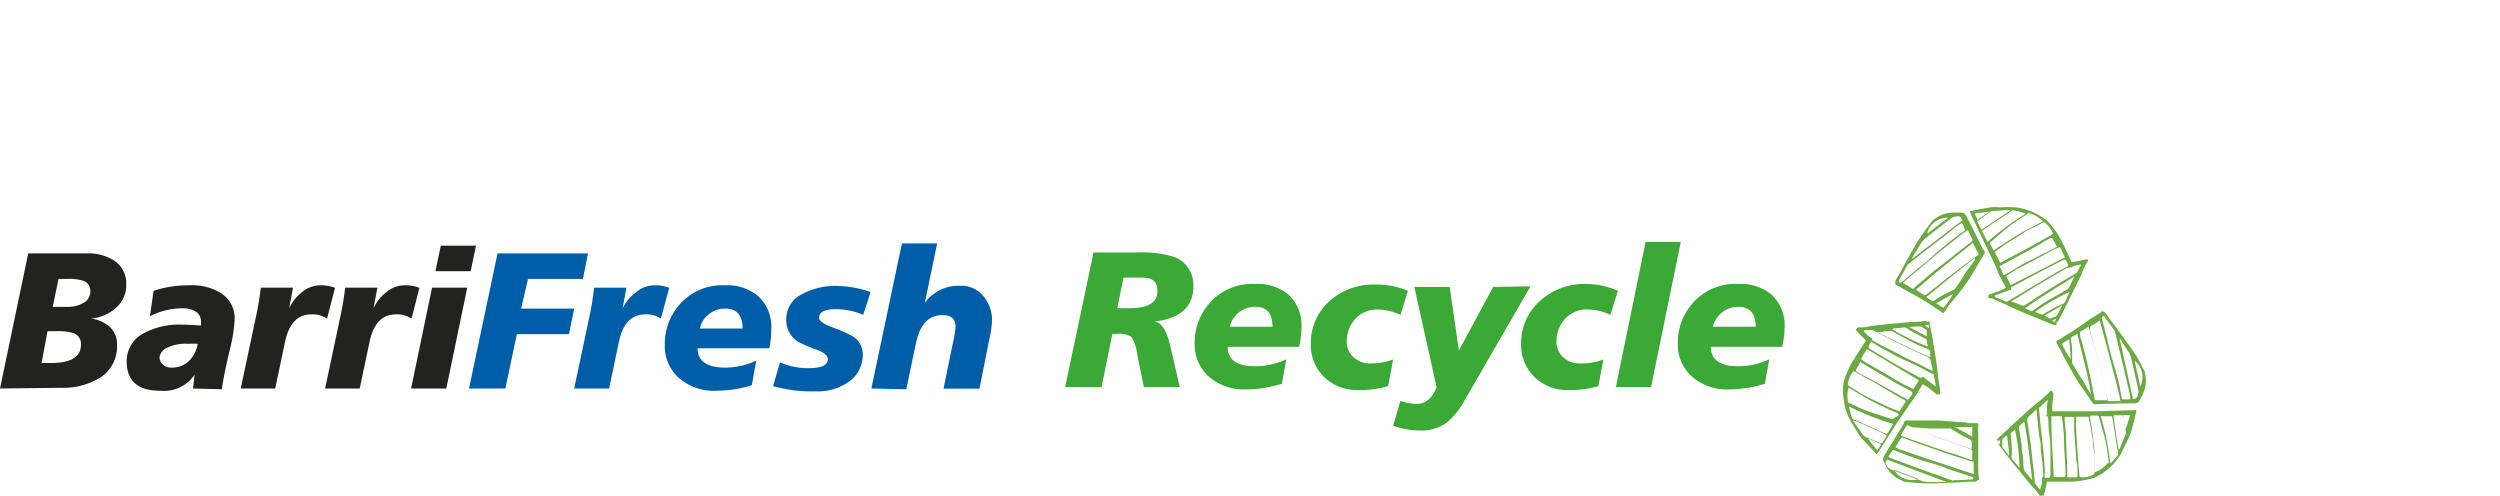 <svg xmlns="http://www.w3.org/2000/svg" xmlns:xlink="http://www.w3.org/1999/xlink" viewBox="0 0 168.33 33.37"><defs><style>.cls-1{fill:none;}.cls-2{clip-path:url(#clip-path);}.cls-3{fill:#060606;}.cls-4{fill:#2b4692;}.cls-5{fill:#6ca641;}.cls-6{clip-path:url(#clip-path-3);}.cls-7{fill:#6ba943;}.cls-8{clip-path:url(#clip-path-4);}.cls-9{clip-path:url(#clip-path-5);}.cls-10{fill:#222221;}.cls-11{fill:#005ea9;}.cls-12{fill:#3aa935;}</style><clipPath id="clip-path" transform="translate(-0.2 13)"><rect class="cls-1" x="123.55" width="22.72" height="21.13"/></clipPath><clipPath id="clip-path-3" transform="translate(-0.2 13)"><rect class="cls-1" x="134.65" y="7.93" width="10.01" height="12.44"/></clipPath><clipPath id="clip-path-4" transform="translate(-0.2 13)"><polygon class="cls-1" points="123.55 11.68 123.55 16.33 130.88 21.13 132.24 21.13 137.31 13.37 126.9 6.56 123.55 11.68"/></clipPath><clipPath id="clip-path-5" transform="translate(-0.2 13)"><polygon class="cls-1" points="134.1 0 126.58 3.5 130.81 12.57 142.09 7.32 138.68 0 134.1 0"/></clipPath></defs><title>Element 125</title><g id="Ebene_2" data-name="Ebene 2"><g id="Ebene_3" data-name="Ebene 3"><g class="cls-2"><path class="cls-3" d="M46.87-12.34h4c.91,0,2.51.36,2.51,2A2.37,2.37,0,0,1,51-8v0A1.75,1.75,0,0,1,52.71-6.3c0,1.89-1.61,2.78-3.65,2.8L45-3.44Zm.84,7.21h.63c1.2,0,2-.33,2-1.19s-.56-.9-1.63-.9h-.57Zm.77-3.69h.9c1,0,1.58-.4,1.58-1s-.59-.83-1.48-.83h-.61Z" transform="translate(-0.2 13)"/><path class="cls-3" d="M58-4.38l0,0v0a2.53,2.53,0,0,1-2.23,1.09c-1.43,0-2.22-.64-2.22-1.93,0-1.63,1.63-2.43,3.66-2.43.45,0,.91,0,1.23.06a.74.74,0,0,0,0-.26c0-.47-.47-.86-1.23-.86a4.16,4.16,0,0,0-2.15.53l.23-1.67a7.14,7.14,0,0,1,2.43-.39c1.58,0,2.88.63,2.88,2.26,0,1-.58,2.53-.84,4.54H57.89Zm-1.53-.44A1.75,1.75,0,0,0,58.2-6.39a3.56,3.56,0,0,0-.62,0c-1.09,0-1.89.36-1.89.95A.73.73,0,0,0,56.46-4.82Z" transform="translate(-0.2 13)"/><path class="cls-3" d="M64.63-10.08l-.25,1.36h0a2.43,2.43,0,0,1,2.06-1.52,2.5,2.5,0,0,1,1,.17L66.9-8a1.58,1.58,0,0,0-1.06-.28c-1,0-1.54.84-1.7,1.82l-.65,3.06h-2.3l1-4.91a16,16,0,0,0,.28-1.73Z" transform="translate(-0.2 13)"/><path class="cls-3" d="M70.29-10.08,70-8.72h0a2.43,2.43,0,0,1,2-1.52,2.52,2.52,0,0,1,1,.17l-.52,2a1.58,1.58,0,0,0-1.06-.28c-1,0-1.54.84-1.71,1.82l-.64,3.06h-2.3l1-4.91a16,16,0,0,0,.28-1.73Z" transform="translate(-0.2 13)"/><path class="cls-3" d="M74.13-10.08h2.32L75.07-3.44H72.75Zm.58-2.77H77l-.35,1.68H74.36Z" transform="translate(-0.2 13)"/><path class="cls-4" d="M78.62-12.34h5.95l-.33,1.68H80.62l-.45,1.95h3.49L83.32-7H79.88l-.75,3.58h-2.4Z" transform="translate(-0.2 13)"/><path class="cls-4" d="M87.28-10.08,87-8.72h0a2.43,2.43,0,0,1,2.06-1.52,2.5,2.5,0,0,1,1,.17l-.52,2a1.58,1.58,0,0,0-1.06-.28c-1,0-1.54.84-1.7,1.82l-.65,3.06h-2.3l1-4.91c.11-.57.21-1.13.28-1.73Z" transform="translate(-0.2 13)"/><path class="cls-4" d="M95.34-3.66A8.57,8.57,0,0,1,93-3.29c-2.22,0-3.42-1.37-3.42-3a3.82,3.82,0,0,1,4-3.92c1.75,0,3.06.88,3.06,2.9a7.5,7.5,0,0,1-.17,1.25h-4.7c0,.71.38,1.27,1.78,1.27a5.12,5.12,0,0,0,2.08-.46Zm-.61-3.73c0-.72-.28-1.32-1.13-1.32a1.7,1.7,0,0,0-1.69,1.32Z" transform="translate(-0.2 13)"/><path class="cls-4" d="M97.39-5.2a4.76,4.76,0,0,0,1.86.38c.37,0,1.29,0,1.29-.59,0-.94-2.74-.46-2.74-2.65,0-1.55,1.81-2.18,3.35-2.18a7.51,7.51,0,0,1,2.2.4l-.48,1.5A4.64,4.64,0,0,0,101-8.71c-.51,0-1.08.12-1.08.58,0,.74,2.87.68,2.87,2.35s-1.39,2.46-3.11,2.49a10.41,10.41,0,0,1-2.79-.35Z" transform="translate(-0.2 13)"/><path class="cls-4" d="M105.46-13h2.32L107-9.11h0a2.78,2.78,0,0,1,2.3-1.13,2.06,2.06,0,0,1,2.07,2.3,6.17,6.17,0,0,1-.18,1.4l-.61,3.1H108.2l.63-3.11a4.94,4.94,0,0,0,.16-1,.75.75,0,0,0-.89-.76c-1,0-1.55.84-1.71,1.82l-.65,3.06h-2.29Z" transform="translate(-0.2 13)"/><path class="cls-3" d="M117.89-12.34h2.39l-1.85,8.9H116Z" transform="translate(-0.2 13)"/><path class="cls-3" d="M121.11-8.35a16,16,0,0,0,.28-1.73h2.13L123.34-9h0a3.14,3.14,0,0,1,2.56-1.24A2.06,2.06,0,0,1,128-7.94a6.17,6.17,0,0,1-.18,1.4l-.61,3.1h-2.37l.64-3.11a5.73,5.73,0,0,0,.15-1,.75.75,0,0,0-.89-.76c-1,0-1.54.84-1.71,1.82l-.65,3.06h-2.29Z" transform="translate(-0.2 13)"/><path class="cls-3" d="M129.42-10.08h1.31l.32-1.43,2.42-.65L133-10.08h1.58l-.28,1.6h-1.67l-.39,1.85a6.44,6.44,0,0,0-.19,1.15.7.7,0,0,0,.75.74,2.27,2.27,0,0,0,.74-.2l-.26,1.52a8.72,8.72,0,0,1-1.42.13,1.86,1.86,0,0,1-2.1-2,6.37,6.37,0,0,1,.2-1.37l.39-1.86h-1.22Z" transform="translate(-0.2 13)"/><path class="cls-3" d="M140.29-3.66a8.57,8.57,0,0,1-2.32.37c-2.22,0-3.41-1.37-3.41-3a3.82,3.82,0,0,1,4-3.92c1.75,0,3.06.88,3.06,2.9a7.5,7.5,0,0,1-.17,1.25h-4.7c0,.71.39,1.27,1.79,1.27a5.08,5.08,0,0,0,2.07-.46Zm-.61-3.73c0-.72-.28-1.32-1.12-1.32a1.7,1.7,0,0,0-1.7,1.32Z" transform="translate(-0.2 13)"/><path class="cls-3" d="M142.79-2.82a3.86,3.86,0,0,0,1.92.52c1.61,0,2.18-.58,2.54-2.28l0,0a2.56,2.56,0,0,1-2.16,1.16c-1.82,0-2.72-1.27-2.72-3a3.58,3.58,0,0,1,3.56-3.78,2.28,2.28,0,0,1,2.29,1.37h0l.29-1.21h2.13c-.09.35-.26.88-.42,1.59L149.2-4c-.59,2.58-1.5,3.35-4.26,3.35a8,8,0,0,1-2.6-.42Zm3.58-5.66a1.85,1.85,0,0,0-1.66,2.05,1.17,1.17,0,0,0,1.2,1.23c1.17,0,1.68-1.21,1.68-2.08A1.12,1.12,0,0,0,146.37-8.48Z" transform="translate(-0.2 13)"/><path class="cls-3" d="M154-10.08l-.26,1.36h0a2.43,2.43,0,0,1,2-1.52,2.55,2.55,0,0,1,1,.17l-.52,2a1.61,1.61,0,0,0-1.06-.28c-1,0-1.54.84-1.71,1.82l-.65,3.06h-2.29l1-4.91c.11-.57.22-1.13.28-1.73Z" transform="translate(-0.2 13)"/><path class="cls-3" d="M160.77-4.38l0,0v0a2.53,2.53,0,0,1-2.23,1.09c-1.43,0-2.22-.64-2.22-1.93,0-1.63,1.63-2.43,3.66-2.43.46,0,.92,0,1.23.06a.74.74,0,0,0,0-.26c0-.47-.47-.86-1.22-.86a4.17,4.17,0,0,0-2.16.53l.23-1.67a7.15,7.15,0,0,1,2.44-.39c1.58,0,2.88.63,2.88,2.26,0,1-.59,2.53-.85,4.54h-1.87Zm-1.52-.44A1.74,1.74,0,0,0,161-6.39a3.39,3.39,0,0,0-.61,0c-1.1,0-1.9.36-1.9.95A.73.73,0,0,0,159.25-4.82Z" transform="translate(-0.2 13)"/><path class="cls-3" d="M166.21-13h2.31l-2,9.56h-2.32Z" transform="translate(-0.2 13)"/></g><g class="cls-2"><path class="cls-5" d="M74.34,5.8h2.84c1.7,0,3.74.07,3.74,2.27,0,1.57-1.23,2.12-2.59,2.28v0c.7.06.93,1,1.06,1.58L80,14.7H77.66l-.46-2.27c-.23-1.16-.31-1.25-1.38-1.25h-.25l-.72,3.52H72.47Zm1.57,3.7h.8c1,0,1.84-.26,1.84-1.1,0-.64-.38-.9-1.1-.92H76.32Z" transform="translate(-0.2 13)"/><path class="cls-5" d="M86.92,14.48a8.57,8.57,0,0,1-2.32.37c-2.22,0-3.41-1.36-3.41-3a3.82,3.82,0,0,1,4-3.92c1.75,0,3.06.88,3.06,2.9a7.5,7.5,0,0,1-.17,1.25h-4.7c0,.71.39,1.27,1.79,1.27a5.08,5.08,0,0,0,2.07-.46Zm-.61-3.73c0-.72-.28-1.32-1.12-1.32a1.7,1.7,0,0,0-1.7,1.32Z" transform="translate(-0.2 13)"/><path class="cls-5" d="M94.07,14.59a6,6,0,0,1-2,.26,3,3,0,0,1-3.13-3A4,4,0,0,1,93.26,7.9a6.16,6.16,0,0,1,2.09.45l-.5,1.59a3.65,3.65,0,0,0-1.48-.35,1.94,1.94,0,0,0-2,2.14,1.47,1.47,0,0,0,1.58,1.44,3.44,3.44,0,0,0,1.48-.3Z" transform="translate(-0.2 13)"/><path class="cls-5" d="M99.07,15.57a3.13,3.13,0,0,1-2.89,1.95,5.49,5.49,0,0,1-1.8-.28l.48-1.67a3.38,3.38,0,0,0,1,.2,1.45,1.45,0,0,0,1.34-1.1L95.78,8.06h2.33l.6,4.19h0L101,8.06h2.44Z" transform="translate(-0.2 13)"/><path class="cls-5" d="M108.23,14.59a6,6,0,0,1-2,.26,3,3,0,0,1-3.13-3,4,4,0,0,1,4.28-3.92,6.16,6.16,0,0,1,2.09.45L109,9.94a3.65,3.65,0,0,0-1.48-.35,1.94,1.94,0,0,0-2,2.14,1.47,1.47,0,0,0,1.58,1.44,3.44,3.44,0,0,0,1.48-.3Z" transform="translate(-0.2 13)"/><path class="cls-5" d="M111.42,5.14h2.32l-2,9.56h-2.32Z" transform="translate(-0.2 13)"/><path class="cls-5" d="M119.49,14.48a8.63,8.63,0,0,1-2.32.37c-2.22,0-3.42-1.36-3.42-3a3.82,3.82,0,0,1,4-3.92c1.74,0,3.06.88,3.06,2.9a7.5,7.5,0,0,1-.17,1.25h-4.7c0,.71.38,1.27,1.78,1.27a5.16,5.16,0,0,0,2.08-.46Zm-.61-3.73c0-.72-.29-1.32-1.13-1.32a1.7,1.7,0,0,0-1.69,1.32Z" transform="translate(-0.2 13)"/></g><g class="cls-6"><path class="cls-7" d="M134.76,16.65h-.11a.34.34,0,0,1,.06-.12l.62-.57c.43-.41.87-.81,1.31-1.21s.6-.5.9-.75l.59-.53.08-.1c0-.06.11-.1.17,0s.09.1.08.15c0,.23-.05.47-.07.7a3.7,3.7,0,0,0,0,.47c.29,0,.59,0,.89,0s.5,0,.75,0h1.33l2.4-.07h.3c-.12.49-.22.94-.35,1.39a3,3,0,0,1-.23.56c-.15.32-.3.65-.48,1a3.89,3.89,0,0,1-.84,1,3.71,3.71,0,0,1-1,.62,3.48,3.48,0,0,1-.44.1,4.86,4.86,0,0,1-1.2.14c-.47,0-.93,0-1.4,0-.07,0-.1,0-.11.08s-.07.33-.11.5-.07.28-.12.42a.08.08,0,0,1-.07.07.09.09,0,0,1-.09,0,3.81,3.81,0,0,0-.62-.77l-.89-1.09-.86-1.07-.46-.62s0-.08-.05-.13m5.49,2.3a1.54,1.54,0,0,0,.94-.17.19.19,0,0,0,.05-.13c0-.23,0-.45,0-.67s0-.32,0-.48-.05-.42-.08-.63c0-.37-.09-.73-.14-1.09s-.12-.59-.18-.89h-.76c-.08,0-.09,0-.08.11a.76.76,0,0,1,0,.21c0,.57.05,1.13.08,1.69s.1,1.35.16,2m-1.73.05h.69a.13.13,0,0,0,.09-.07,2.29,2.29,0,0,0,0-.37c0-.49-.06-1-.08-1.45s0-.92-.07-1.38c0-.27-.07-.54-.1-.82l-.7,0c0,1.36.1,2.71.16,4.08m-.91.83a1.48,1.48,0,0,0,.12-.72.06.06,0,0,1,0-.06c.16-.08.08-.24.07-.35,0-.5-.09-1-.15-1.5,0-.26,0-.53-.07-.79s-.09-.71-.13-1.06-.06-.59-.09-.91c-.18.18-.34.34-.51.48a.36.36,0,0,0-.1.35c.06.44.13.88.19,1.31s.12,1,.17,1.46.1.86.14,1.29a.25.25,0,0,0,0,.09l.31.41m4.66-1.75,0-.14c-.06-.43-.11-.86-.2-1.29s-.3-1.11-.45-1.66c0-.09-.06-.13-.16-.12l-.32,0c-.13,0-.13.06-.12.16s.08.44.11.66c.06.45.13.9.17,1.35s0,.67,0,1,0,.42,0,.66a2.1,2.1,0,0,0,.92-.64m-4.34,1h.17c.29,0,.3,0,.3-.31s0-.47,0-.71,0-.39,0-.59c0-.42,0-.84-.07-1.26s-.05-.74-.08-1.11c0-.06,0-.14-.09-.16s0-.07,0-.12c0-.33,0-.67.07-1l0,0-.6.55a.06.06,0,0,0,0,.06l.12,1.25c.05.49.11,1,.16,1.48s.07.78.1,1.17,0,.5,0,.77m1.49-.05.59,0c.06,0,.13,0,.13-.1s0-.29,0-.43,0-.36-.07-.54l-.15-2.08c0-.27,0-.54,0-.81,0-.08,0-.11-.12-.11l-.28,0c-.27,0-.27,0-.24.25s.09.81.1,1.21c0,.66.05,1.32.07,2,0,.22,0,.43,0,.67m2.27-4.13a18,18,0,0,1,.63,3.14,7,7,0,0,0,.52-.58.24.24,0,0,0,0-.17c0-.14-.06-.28-.08-.42l-.24-1.58a4.15,4.15,0,0,0-.09-.43l-.78,0m-5.09.33-.27.24a.28.28,0,0,0-.11.33c.06.31.11.63.16.94s0,.44.06.66.05.68.09,1a.36.36,0,0,0,.09.21c.08.12.19.23.28.35l.21.25,0,0c-.17-1.32-.29-2.65-.55-4m6.65-.38h-.49c-.14,0-.15,0-.13.16.08.57.16,1.13.25,1.7,0,.15.06.3.1.47l.05-.07c.14-.34.28-.69.41-1a.6.6,0,0,0,0-.23l-.21-1m-7.18.86c-.14.12-.25.23-.35.33s0,0,0,.06l.06.78a3.28,3.28,0,0,1,0,.62.35.35,0,0,0,.11.36l0,0,.42.5,0,0a13.72,13.72,0,0,0-.33-2.67m-.5.46-.33.26s0,0,0,.07a1,1,0,0,0,0,.24c0,.08,0,.17,0,.23s.29.38.45.6c0-.48-.08-.93-.13-1.4m8-.44h0c.1-.29.19-.59.29-.9h-.4c-.08,0-.08,0-.07.1s0,.29.07.44,0,.24.07.37m-8.42.77-.19.12.18.19c0-.12,0-.21,0-.31" transform="translate(-0.2 13)"/><path class="cls-7" d="M141.73,7.93l.23.12.24.36c.21.28.43.56.63.84.33.46.67.92,1,1.39s.52.89.76,1.34a1.44,1.44,0,0,1,.07.36,1.92,1.92,0,0,1-.1,1,4.52,4.52,0,0,1-.34.7.48.48,0,0,1-.3.12c-.3,0-.61,0-.91,0l-1.55.05a.7.7,0,0,0-.14,0,.18.18,0,0,1-.23-.1c-.11-.14-.21-.3-.31-.45-.25-.36-.52-.72-.75-1.1s-.55-.95-.81-1.43c-.1-.17-.17-.35-.26-.52l-.28-.5c-.06-.11,0-.16.09-.21a1.61,1.61,0,0,0,.33-.2c.27-.17.55-.33.82-.51s.6-.42.9-.63L141.7,8l0,0m1.26,6a3.79,3.79,0,0,0-.06-.38c-.13-.55-.27-1.1-.42-1.66-.23-.9-.47-1.79-.71-2.69l-.19-.69-.47.31c-.07,0-.16.08-.18.14s0,.14,0,.22c.13.49.27,1,.4,1.48s.2.79.3,1.19l.33,1.39c.05.2.09.4.14.6,0,0,0,.1.07.1H143M140.83,9l-.57.34a.18.18,0,0,0,0,.13c0,.14,0,.27.08.4.13.52.28,1.05.4,1.58s.19.84.27,1.25.15.76.22,1.14a.11.11,0,0,0,.13.11c.2,0,.41,0,.62,0s.13,0,.11-.15c-.12-.44-.22-.89-.33-1.34-.16-.62-.31-1.25-.47-1.87,0-.16-.09-.31-.14-.47L140.83,9m1.79.32-.18-.25-.53-.73a.14.14,0,0,0-.11-.05.3.3,0,0,0-.07.11.19.19,0,0,0,0,.07l.33,1.3c.11.42.19.85.32,1.27.21.74.45,1.48.59,2.24,0,.18.07.35.1.53,0,0,0,.08.06.08h.43c.07,0,.09,0,.08-.11a3.58,3.58,0,0,0-.08-.43c-.07-.31-.15-.62-.22-.93s-.1-.42-.14-.62c-.17-.72-.35-1.44-.52-2.15a2.84,2.84,0,0,0-.08-.34m-2.52.16h0l-.29.17c-.17.1-.17.1-.14.29s.06.42.07.63,0,.54,0,.81a.29.29,0,0,0,0,.09c.14.22.27.45.4.67s.21.3.3.45c.18.3.34.61.51.91,0,0,0,0,.08.09-.24-1.41-.63-2.75-.94-4.11m3.69,4.39c.11,0,.24,0,.31-.1a.73.73,0,0,0,.1-.56c-.16-.7-.31-1.4-.48-2.1a1.46,1.46,0,0,0-.16-.39c-.21-.32-.43-.64-.64-1l0-.05c.31,1.4.61,2.78.92,4.17m-4.27-4-.48.29s0,.08,0,.1c.1.2.2.4.32.6s.16.22.24.34h0c0-.44-.07-.87-.1-1.32m4.42,1.5h0c.12.57.25,1.13.37,1.69a1.43,1.43,0,0,0-.33-1.7" transform="translate(-0.2 13)"/></g><g class="cls-8"><path class="cls-7" d="M130,8.7l.07-.1a.88.88,0,0,1,.07.12c0,.28.1.56.14.83.1.59.2,1.17.29,1.76.06.39.09.78.14,1.17l.12.78a.56.56,0,0,0,0,.12c0,.08,0,.14-.06.17a.25.25,0,0,1-.17,0c-.19-.14-.36-.3-.55-.44a3.85,3.85,0,0,0-.4-.24c-.15.25-.29.52-.45.77s-.29.4-.43.61L128,15.35l-1.26,2-.17.25c-.34-.37-.66-.71-1-1.06a3.39,3.39,0,0,1-.34-.5c-.19-.31-.39-.61-.55-.93a3.94,3.94,0,0,1-.34-1.23,3.34,3.34,0,0,1,0-1.18,3.52,3.52,0,0,1,.15-.42,4.74,4.74,0,0,1,.54-1.08c.23-.4.5-.79.76-1.18a.09.09,0,0,0,0-.14l-.36-.36-.29-.33a.12.12,0,0,1,0-.1.13.13,0,0,1,.09-.05,3.21,3.21,0,0,0,1-.1l1.4-.15,1.37-.12c.25,0,.51,0,.77-.06a.33.33,0,0,1,.13,0M125,12a1.52,1.52,0,0,0-.38.88.19.19,0,0,0,.09.11c.18.13.38.24.57.36s.26.18.4.25.38.19.57.28l1,.48c.27.12.55.23.84.34l.41-.64c0-.07,0-.1-.05-.12l-.2-.1c-.48-.29-1-.58-1.46-.86s-1.18-.65-1.78-1m.9-1.48-.37.59a.11.11,0,0,0,0,.11,2.18,2.18,0,0,0,.31.22l1.25.71c.4.23.79.48,1.19.7.24.13.5.24.75.37.12-.21.25-.41.36-.59l-3.5-2.11m-.2-1.21a1.58,1.58,0,0,0,.54.49l0,0c0,.18.15.2.24.26.44.24.9.46,1.34.69l.7.37,1,.48.81.41c0-.24-.1-.46-.13-.68a.35.35,0,0,0-.23-.28l-1.21-.56-1.31-.65-1.16-.59-.09,0-.52,0m-1.08,4.86.13.05c.39.18.78.38,1.19.53s1.09.36,1.64.54c.09,0,.14,0,.18-.07A2.4,2.4,0,0,1,128,15c.09-.11,0-.15-.06-.19l-.62-.27c-.41-.2-.82-.39-1.22-.6s-.58-.34-.87-.51l-.56-.33a2,2,0,0,0,0,1.12M126.22,10a1.47,1.47,0,0,0-.1.13c-.15.25-.15.27.1.43l.6.36.51.31,1.09.63,1,.54c.06,0,.12.08.19,0s.08,0,.11,0l.81.62h0c0-.27-.09-.54-.14-.81l0,0-1.11-.58L127.92,11l-1-.55c-.22-.12-.43-.26-.66-.39m-.77,1.27-.3.52c0,.05-.05.11,0,.16l.36.22c.16.09.33.15.49.24l1.82,1,.7.4a.1.1,0,0,0,.16,0c.05-.08.12-.15.17-.23s.16-.21-.08-.34-.72-.37-1.06-.57l-1.7-1-.58-.34m2.22,4.16a17.31,17.31,0,0,1-3-1.19,5.89,5.89,0,0,0,.2.75.22.22,0,0,0,.12.13l.39.16,1.46.67c.12.06.26.1.4.16l.41-.68m2.5-4.44a2.39,2.39,0,0,1,0-.36.29.29,0,0,0-.22-.27c-.29-.12-.59-.24-.87-.38s-.39-.2-.59-.31l-.9-.49a.56.56,0,0,0-.23,0c-.15,0-.29,0-.44.06l-.32,0,0,0c1.21.59,2.39,1.21,3.64,1.72m-3.32,5.78.26-.42c.07-.12.06-.14-.06-.2l-1.57-.72L125,15.3a.34.34,0,0,0,0,.08l.65.91a.42.42,0,0,0,.18.14l.95.38m3.21-6.49c0-.18-.06-.32-.08-.47l0,0-.69-.38a4.68,4.68,0,0,1-.54-.3.36.36,0,0,0-.36-.11h-.05l-.64.07v.05a13.88,13.88,0,0,0,2.42,1.17m-.12-.66c0-.16,0-.29,0-.42s0,0,0-.05l-.2-.13c-.07,0-.14-.11-.21-.11-.24,0-.47,0-.75.05l1.24.66m-4,6.9,0,0,.59.74a3.14,3.14,0,0,1,.23-.33c0-.07,0-.09,0-.11l-.41-.19-.35-.14m4-7.47c0-.08,0-.15,0-.23l-.26.05.25.18" transform="translate(-0.2 13)"/><path class="cls-7" d="M133.43,19.3l-.21.13h-.44l-1.05.07c-.57,0-1.13.06-1.7.05s-1-.05-1.53-.1a1.11,1.11,0,0,1-.34-.14,1.88,1.88,0,0,1-.79-.63A4.56,4.56,0,0,1,127,18a.48.48,0,0,1,.07-.32c.14-.26.31-.51.47-.77l.81-1.32a.39.39,0,0,0,.05-.14.19.19,0,0,1,.21-.14h.55c.44,0,.89,0,1.33,0s1.09.07,1.64.11c.19,0,.38,0,.58.07l.57,0c.13,0,.15.08.12.19a2.54,2.54,0,0,0,0,.39c0,.32,0,.64,0,1s0,.74,0,1.1,0,.76.06,1.14c0,0,0,0,0,0m-5.66-2.21a3.7,3.7,0,0,0,.35.17l1.61.55,2.65.88.68.22v-.57c0-.07,0-.17,0-.22s-.13-.06-.21-.08l-1.46-.47-1.15-.4-1.35-.48-.59-.22s-.1,0-.11,0c-.14.2-.26.41-.4.62M133,18l0-.65s-.06-.08-.1-.1l-.37-.14c-.52-.18-1-.35-1.55-.54s-.8-.3-1.19-.46l-1.07-.44a.11.11,0,0,0-.16,0c-.1.19-.21.36-.32.54s0,.13.06.17l1.3.46,1.83.63.47.14L133,18m-1.24,1.33h.31l.9-.05s.1,0,.1-.06a.23.23,0,0,0-.06-.12s0,0-.06,0l-1.28-.42c-.41-.15-.81-.31-1.23-.44a21,21,0,0,1-2.2-.73l-.5-.2a.17.17,0,0,0-.1,0c-.09.12-.16.24-.24.36s0,.1,0,.12l.4.17.91.33.6.22,2.08.75.33.11m1.24-2.2,0,0c0-.11,0-.22,0-.33s0-.2-.18-.28l-.56-.29-.68-.42-.1,0-.77,0h-.55l-1-.07s-.06,0-.12,0c1.31.58,2.65,1,3.95,1.46m-5.69.69c0,.1-.15.19-.09.32a.77.77,0,0,0,.42.39l2,.74a1.2,1.2,0,0,0,.42.07h1.16l.08,0-4-1.51M133,16.4c0-.21,0-.39,0-.56s0-.08-.07-.08l-.67,0a3,3,0,0,0-.42,0l0,0,1.16.64m-3.67,2.88v-.05l-1.62-.61a1.45,1.45,0,0,0,1.61.66" transform="translate(-0.2 13)"/></g><g class="cls-9"><path class="cls-7" d="M138.66,8.79l0,.11h-.13l-.78-.32c-.55-.22-1.1-.44-1.65-.68l-1.06-.49-.73-.32a.5.5,0,0,0-.13,0c-.07,0-.13-.06-.1-.13s0-.13.1-.14l.66-.24a3.29,3.29,0,0,0,.42-.21c-.13-.26-.28-.52-.42-.79s-.18-.46-.29-.68c-.18-.41-.37-.81-.57-1.21L132.94,1.5l-.11-.28c.49-.09.94-.19,1.4-.26a3.12,3.12,0,0,1,.61,0,9.49,9.49,0,0,1,1.07,0,4.12,4.12,0,0,1,1.23.35,3.85,3.85,0,0,1,1,.65c.11.1.18.24.28.35a5,5,0,0,1,.63,1c.22.41.4.85.6,1.27,0,.06.05.08.12.07l.5-.11.43-.08a.09.09,0,0,1,.09,0,.09.09,0,0,1,0,.1,3.73,3.73,0,0,0-.43.9c-.2.42-.41.84-.62,1.26s-.4.82-.61,1.23c-.11.23-.23.45-.36.68,0,0-.06.06-.1.1m-.23-5.94a1.56,1.56,0,0,0-.55-.79.17.17,0,0,0-.14,0l-.6.3-.43.2c-.19.11-.36.23-.54.35s-.63.38-.93.58-.48.35-.73.54c.1.22.22.45.33.69,0,.06.08,0,.13,0l.18-.12c.5-.26,1-.52,1.5-.79s1.18-.66,1.78-1m.78,1.54-.3-.62s-.08-.06-.1,0a2.13,2.13,0,0,0-.35.14l-1.27.69c-.41.22-.82.42-1.22.64-.24.14-.47.3-.7.44.1.22.21.43.31.62l3.63-1.86m1.13.48a1.44,1.44,0,0,0-.7.19s0,0,0,0-.26,0-.35.07c-.44.25-.87.52-1.3.77l-.69.4-.91.57-.78.47c.23.09.45.16.65.25a.32.32,0,0,0,.36-.05l1.11-.73,1.24-.77L140,5.39l.07-.07.23-.45m-3.55-3.5-.11.09c-.37.24-.74.47-1.09.73s-.88.74-1.32,1.11c-.07.06-.09.11,0,.19a1.59,1.59,0,0,1,.15.29c.05.12.12.09.2,0s.36-.26.55-.38c.38-.25.77-.49,1.16-.73l.88-.46.59-.31a2.25,2.25,0,0,0-1-.57m2.7,3.54a1,1,0,0,0-.06-.16c-.13-.26-.14-.27-.41-.14l-.63.32c-.17.1-.35.18-.53.27l-1.11.59-1,.54c-.06,0-.13.06-.11.16s0,.06-.09.08l-1,.36V7l.76.31.06,0,1.08-.64,1.28-.76,1-.59c.22-.13.45-.24.68-.36m-.67-1.33-.28-.52c0-.06-.07-.11-.15-.08l-.38.19c-.15.09-.3.2-.46.29l-1.83,1-.71.38c-.07,0-.08.08,0,.16a2,2,0,0,1,.11.26c.1.26.09.25.33.11s.69-.41,1-.6c.59-.31,1.19-.6,1.78-.9l.6-.31m-4.71-.31a18.18,18.18,0,0,1,2.59-1.91c-.26-.09-.5-.16-.75-.22a.27.27,0,0,0-.17,0c-.12.07-.23.17-.34.25-.45.29-.9.58-1.34.88l-.35.26.36.7m2.45,4.47.34.14a.26.26,0,0,0,.34,0c.26-.19.52-.37.79-.54s.38-.22.57-.33l.89-.51a.61.61,0,0,0,.15-.17c.07-.13.13-.27.19-.41s.1-.19.14-.29l0,0c-1.13.71-2.28,1.39-3.38,2.18m-3.15-5.87.22.44c.06.13.08.13.2,0l1.43-.95c.13-.08.25-.18.39-.28l-.08,0-1.12.07a.53.53,0,0,0-.22.08l-.82.61M137.22,8l.45.18.06,0,.68-.39A3.6,3.6,0,0,1,139,7.5a.38.38,0,0,0,.28-.25s0,0,0,0l.27-.59,0,0A14.18,14.18,0,0,0,137.22,8m.63.25.38.19s0,0,.06,0l.22-.1c.07,0,.17-.06.2-.12.12-.21.23-.42.35-.67l-1.21.71m-3.76-7,0,0-.93.11.16.37c0,.07.07.06.11,0l.38-.25.3-.22m4.25,7.3.19.13.1-.24-.29.11" transform="translate(-0.2 13)"/><path class="cls-7" d="M127.82,6.15V5.89c.07-.1.15-.23.23-.37.17-.31.33-.62.5-.92.28-.5.55-1,.85-1.47s.59-.84.9-1.25a1.06,1.06,0,0,1,.29-.22,1.85,1.85,0,0,1,1-.33,4.07,4.07,0,0,1,.78,0c.08,0,.18.13.23.22.15.27.27.54.41.81l.69,1.39a.48.48,0,0,0,.09.11.21.21,0,0,1,0,.26l-.28.47c-.23.38-.44.77-.68,1.14s-.63.9-1,1.34c-.12.16-.25.3-.37.45s-.22.32-.33.47-.14.09-.23,0a2.53,2.53,0,0,0-.32-.21c-.27-.18-.53-.36-.81-.53s-.63-.37-.95-.54l-1-.55,0,0m4.86-3.65c-.12.08-.23.14-.32.21L131,3.79l-2.14,1.79-.54.46.48.29c.06,0,.13.12.2.11s.12-.09.18-.14l1.17-1,1-.77c.37-.3.74-.6,1.12-.89l.49-.38s.07-.08.06-.1c-.1-.22-.21-.44-.32-.67m-3.52,4,.55.37a.24.24,0,0,0,.13,0l.32-.24,1.26-1c.34-.26.68-.52,1-.77l.94-.68a.1.1,0,0,0,0-.16c-.1-.18-.2-.36-.29-.55s-.09-.1-.18,0l-1.08.86-1.5,1.22-.36.32-.86.73m-.47-1.76c-.06.1-.1.19-.15.27l-.44.79s0,.11,0,.12a.27.27,0,0,0,.13,0l.06,0,1-.85c.33-.28.69-.53,1-.82a23.16,23.16,0,0,1,1.79-1.49l.43-.31s.06-.07.05-.09-.11-.26-.17-.39a.08.08,0,0,0-.13,0l-.36.25-.75.6-.51.39L129,4.54l-.27.22M129.9,7V7l.27.19c.17.11.17.11.33,0a6.16,6.16,0,0,1,.55-.33l.71-.36a.16.16,0,0,0,.08-.06l.44-.64c.1-.15.18-.32.28-.46s.41-.56.62-.84l0-.12C132.05,5.2,131,6.13,129.9,7m2.42-5.19c-.06-.09-.08-.23-.22-.24a.73.73,0,0,0-.55.15c-.57.44-1.14.87-1.7,1.32a1.19,1.19,0,0,0-.28.31c-.21.32-.41.66-.61,1a.15.15,0,0,0,0,.07l3.39-2.6m-1.83,5.56c.18.12.32.23.47.32a.12.12,0,0,0,.1,0l.4-.54c.08-.12.14-.25.21-.37l0,0-1.15.64M130,2.71l0,0,1.38-1.06a1.45,1.45,0,0,0-1.41,1" transform="translate(-0.2 13)"/></g><path class="cls-10" d="M.2,13.16l1.9-9.1h4a3.19,3.19,0,0,1,1.64.4A1.82,1.82,0,0,1,8.7,6.15a2,2,0,0,1-.65,1.54,2.85,2.85,0,0,1-1.73.76v0a2.3,2.3,0,0,1,1.28.57,1.57,1.57,0,0,1,.48,1.19A2.48,2.48,0,0,1,7,12.39a4.69,4.69,0,0,1-2.64.72ZM3.4,9.3,3,11.44h.65q2,0,2-1.23a.76.76,0,0,0-.57-.8A3.73,3.73,0,0,0,4,9.3Zm.74-3.52L3.75,7.66h.91a2.14,2.14,0,0,0,1.19-.28.86.86,0,0,0,.43-.75.71.71,0,0,0-.52-.74,3.26,3.26,0,0,0-1-.11Z" transform="translate(-0.2 13)"/><path class="cls-10" d="M13.2,13.16l.1-.93,0,0A2.48,2.48,0,0,1,11,13.31c-1.52,0-2.27-.65-2.27-2A2.1,2.1,0,0,1,9.82,9.47a5,5,0,0,1,2.65-.61q.45,0,1.26.06a.91.91,0,0,0,0-.27A.77.77,0,0,0,13.41,8a1.54,1.54,0,0,0-.9-.24,4.8,4.8,0,0,0-2.21.53l.24-1.71A7.65,7.65,0,0,1,13,6.21a3.64,3.64,0,0,1,2.08.53A2,2,0,0,1,16,8.52a10.77,10.77,0,0,1-.32,2c-.27,1.13-.45,2-.54,2.69Zm-2.26-2.09a.65.65,0,0,0,.22.47.81.81,0,0,0,.58.21,1.64,1.64,0,0,0,1.18-.44,2.08,2.08,0,0,0,.59-1.16,4.55,4.55,0,0,0-.63,0,2.77,2.77,0,0,0-1.39.25A.82.82,0,0,0,10.94,11.07Z" transform="translate(-0.2 13)"/><path class="cls-10" d="M17.76,6.37h2.17l-.26,1.39h0a2.93,2.93,0,0,1,.83-1.06,1.91,1.91,0,0,1,1.26-.49,2.64,2.64,0,0,1,1,.17l-.54,2.07a1.72,1.72,0,0,0-1.08-.28c-.9,0-1.49.62-1.75,1.86l-.66,3.13H16.41l1.06-5C17.6,7.52,17.7,6.93,17.76,6.37Z" transform="translate(-0.2 13)"/><path class="cls-10" d="M23.44,6.37h2.17l-.26,1.39h0a2.83,2.83,0,0,1,.83-1.06,1.91,1.91,0,0,1,1.26-.49,2.55,2.55,0,0,1,1,.17l-.53,2.07a1.72,1.72,0,0,0-1.08-.28c-.9,0-1.49.62-1.75,1.86l-.66,3.13H22.09l1.06-5C23.28,7.52,23.38,6.93,23.44,6.37Z" transform="translate(-0.2 13)"/><path class="cls-10" d="M27.88,13.16l1.41-6.79h2.37l-1.41,6.79Zm1.64-7.9.36-1.72h2.37l-.36,1.72Z" transform="translate(-0.2 13)"/><path class="cls-11" d="M31.78,13.16l1.92-9.1h6.09l-.34,1.72h-3.7l-.46,2h3.57L38.51,9.5H35l-.77,3.66Z" transform="translate(-0.2 13)"/><path class="cls-11" d="M40.2,6.37h2.18l-.26,1.39h0A3,3,0,0,1,43,6.7a1.91,1.91,0,0,1,1.26-.49,2.62,2.62,0,0,1,1,.17L44.7,8.45a1.74,1.74,0,0,0-1.08-.28c-.91,0-1.49.62-1.75,1.86l-.66,3.13H38.86l1.06-5A17.91,17.91,0,0,0,40.2,6.37Z" transform="translate(-0.2 13)"/><path class="cls-11" d="M51.12,11.28l-.3,1.66a8.21,8.21,0,0,1-2.37.37,3.57,3.57,0,0,1-2.59-.91,2.86,2.86,0,0,1-.9-2.19,4.06,4.06,0,0,1,.9-2.59A3.8,3.8,0,0,1,49,6.21a3.28,3.28,0,0,1,2.23.71,2.79,2.79,0,0,1,.9,2.25A6.27,6.27,0,0,1,52,10.45H47.17c0,.87.65,1.3,1.83,1.3A4.87,4.87,0,0,0,51.12,11.28Zm-3.8-2.16H50.2c0-.89-.39-1.34-1.15-1.34a1.73,1.73,0,0,0-1.19.43A1.69,1.69,0,0,0,47.32,9.12Z" transform="translate(-0.2 13)"/><path class="cls-11" d="M52.25,13l.47-1.6a4.76,4.76,0,0,0,1.91.39c.87,0,1.31-.2,1.31-.6,0-.24-.24-.45-.73-.64a7.94,7.94,0,0,1-1.34-.58,1.72,1.72,0,0,1-.73-1.49,1.86,1.86,0,0,1,1.12-1.7,4.7,4.7,0,0,1,2.31-.53,7.42,7.42,0,0,1,2.25.41l-.5,1.54a4.67,4.67,0,0,0-1.87-.38c-.73,0-1.1.19-1.1.58,0,.19.26.39.76.59a10.64,10.64,0,0,1,1.42.61,1.4,1.4,0,0,1,.76,1.21,2.2,2.2,0,0,1-.93,1.89,3.64,3.64,0,0,1-2.25.65A9.63,9.63,0,0,1,52.25,13Z" transform="translate(-0.2 13)"/><path class="cls-11" d="M58.87,13.16l2.06-9.77H63.3l-.83,4h0a2.81,2.81,0,0,1,2.36-1.15,1.92,1.92,0,0,1,1.55.66A2.53,2.53,0,0,1,67,8.56,8,8,0,0,1,66.78,10l-.63,3.17H63.73L64.38,10a6,6,0,0,0,.16-1c0-.53-.31-.79-.91-.78-.91,0-1.49.64-1.75,1.86l-.66,3.13Z" transform="translate(-0.2 13)"/><path class="cls-12" d="M71.92,13.06,73.83,4h2.91a7.4,7.4,0,0,1,2.55.31,2,2,0,0,1,1.26,2c0,1.35-.88,2.13-2.64,2.35.47,0,.84.58,1.08,1.61l.65,2.8H77.22l-.47-2.32a2.25,2.25,0,0,0-.39-1.08,1.7,1.7,0,0,0-1-.19h-.26l-.73,3.59Zm3.93-7.37-.42,2.06h.82c1.25,0,1.88-.38,1.88-1.12s-.37-.94-1.12-.94Z" transform="translate(-0.2 13)"/><path class="cls-12" d="M86.81,11.19l-.3,1.65a8.35,8.35,0,0,1-2.38.38,3.59,3.59,0,0,1-2.59-.91,2.89,2.89,0,0,1-.9-2.19,4,4,0,0,1,.9-2.59,3.82,3.82,0,0,1,3.17-1.41,3.29,3.29,0,0,1,2.23.7,2.82,2.82,0,0,1,.89,2.26,6.08,6.08,0,0,1-.16,1.27H82.86c0,.87.64,1.31,1.82,1.31A4.92,4.92,0,0,0,86.81,11.19ZM83,9h2.88c0-.89-.38-1.34-1.15-1.34a1.73,1.73,0,0,0-1.18.43A1.81,1.81,0,0,0,83,9Z" transform="translate(-0.2 13)"/><path class="cls-12" d="M94,11.2,93.67,13a6.56,6.56,0,0,1-2,.26,3.14,3.14,0,0,1-2.35-.91,3,3,0,0,1-.86-2.19,3.78,3.78,0,0,1,1.22-2.85,4.42,4.42,0,0,1,3.16-1.15A5.42,5.42,0,0,1,95,6.58l-.5,1.62A3.7,3.7,0,0,0,93,7.84a2,2,0,0,0-1.48.56A2.23,2.23,0,0,0,90.88,10a1.41,1.41,0,0,0,.45,1.05,1.61,1.61,0,0,0,1.17.42A4,4,0,0,0,94,11.2Z" transform="translate(-0.2 13)"/><path class="cls-12" d="M103.25,6.28,98.79,14a4.91,4.91,0,0,1-1.17,1.45,2.93,2.93,0,0,1-1.79.54A5.93,5.93,0,0,1,94,15.67L94.49,14a3.84,3.84,0,0,0,1.07.2c.62,0,1.07-.38,1.37-1.12l-1.5-6.76h2.38l.62,4.28h0l2.31-4.28Z" transform="translate(-0.2 13)"/><path class="cls-12" d="M108.16,11.2,107.82,13a6.58,6.58,0,0,1-2,.26,3.13,3.13,0,0,1-2.34-.91,3,3,0,0,1-.86-2.19,3.78,3.78,0,0,1,1.22-2.85A4.41,4.41,0,0,1,107,6.12a5.43,5.43,0,0,1,2.14.46l-.51,1.62a3.65,3.65,0,0,0-1.51-.36,2,2,0,0,0-1.48.56A2.23,2.23,0,0,0,105,10a1.44,1.44,0,0,0,.44,1.05,1.65,1.65,0,0,0,1.18.42A4,4,0,0,0,108.16,11.2Z" transform="translate(-0.2 13)"/><path class="cls-12" d="M109,13.06l2-9.77h2.37l-2,9.77Z" transform="translate(-0.2 13)"/><path class="cls-12" d="M119.33,11.19l-.3,1.65a8.23,8.23,0,0,1-2.37.38,3.57,3.57,0,0,1-2.59-.91,2.89,2.89,0,0,1-.9-2.19,4,4,0,0,1,.9-2.59,3.82,3.82,0,0,1,3.17-1.41,3.25,3.25,0,0,1,2.22.7,2.82,2.82,0,0,1,.9,2.26,5.56,5.56,0,0,1-.17,1.27h-4.8c0,.87.64,1.31,1.82,1.31A4.87,4.87,0,0,0,119.33,11.19ZM115.53,9h2.88c0-.89-.38-1.34-1.15-1.34a1.73,1.73,0,0,0-1.18.43A1.81,1.81,0,0,0,115.53,9Z" transform="translate(-0.2 13)"/></g></g></svg>